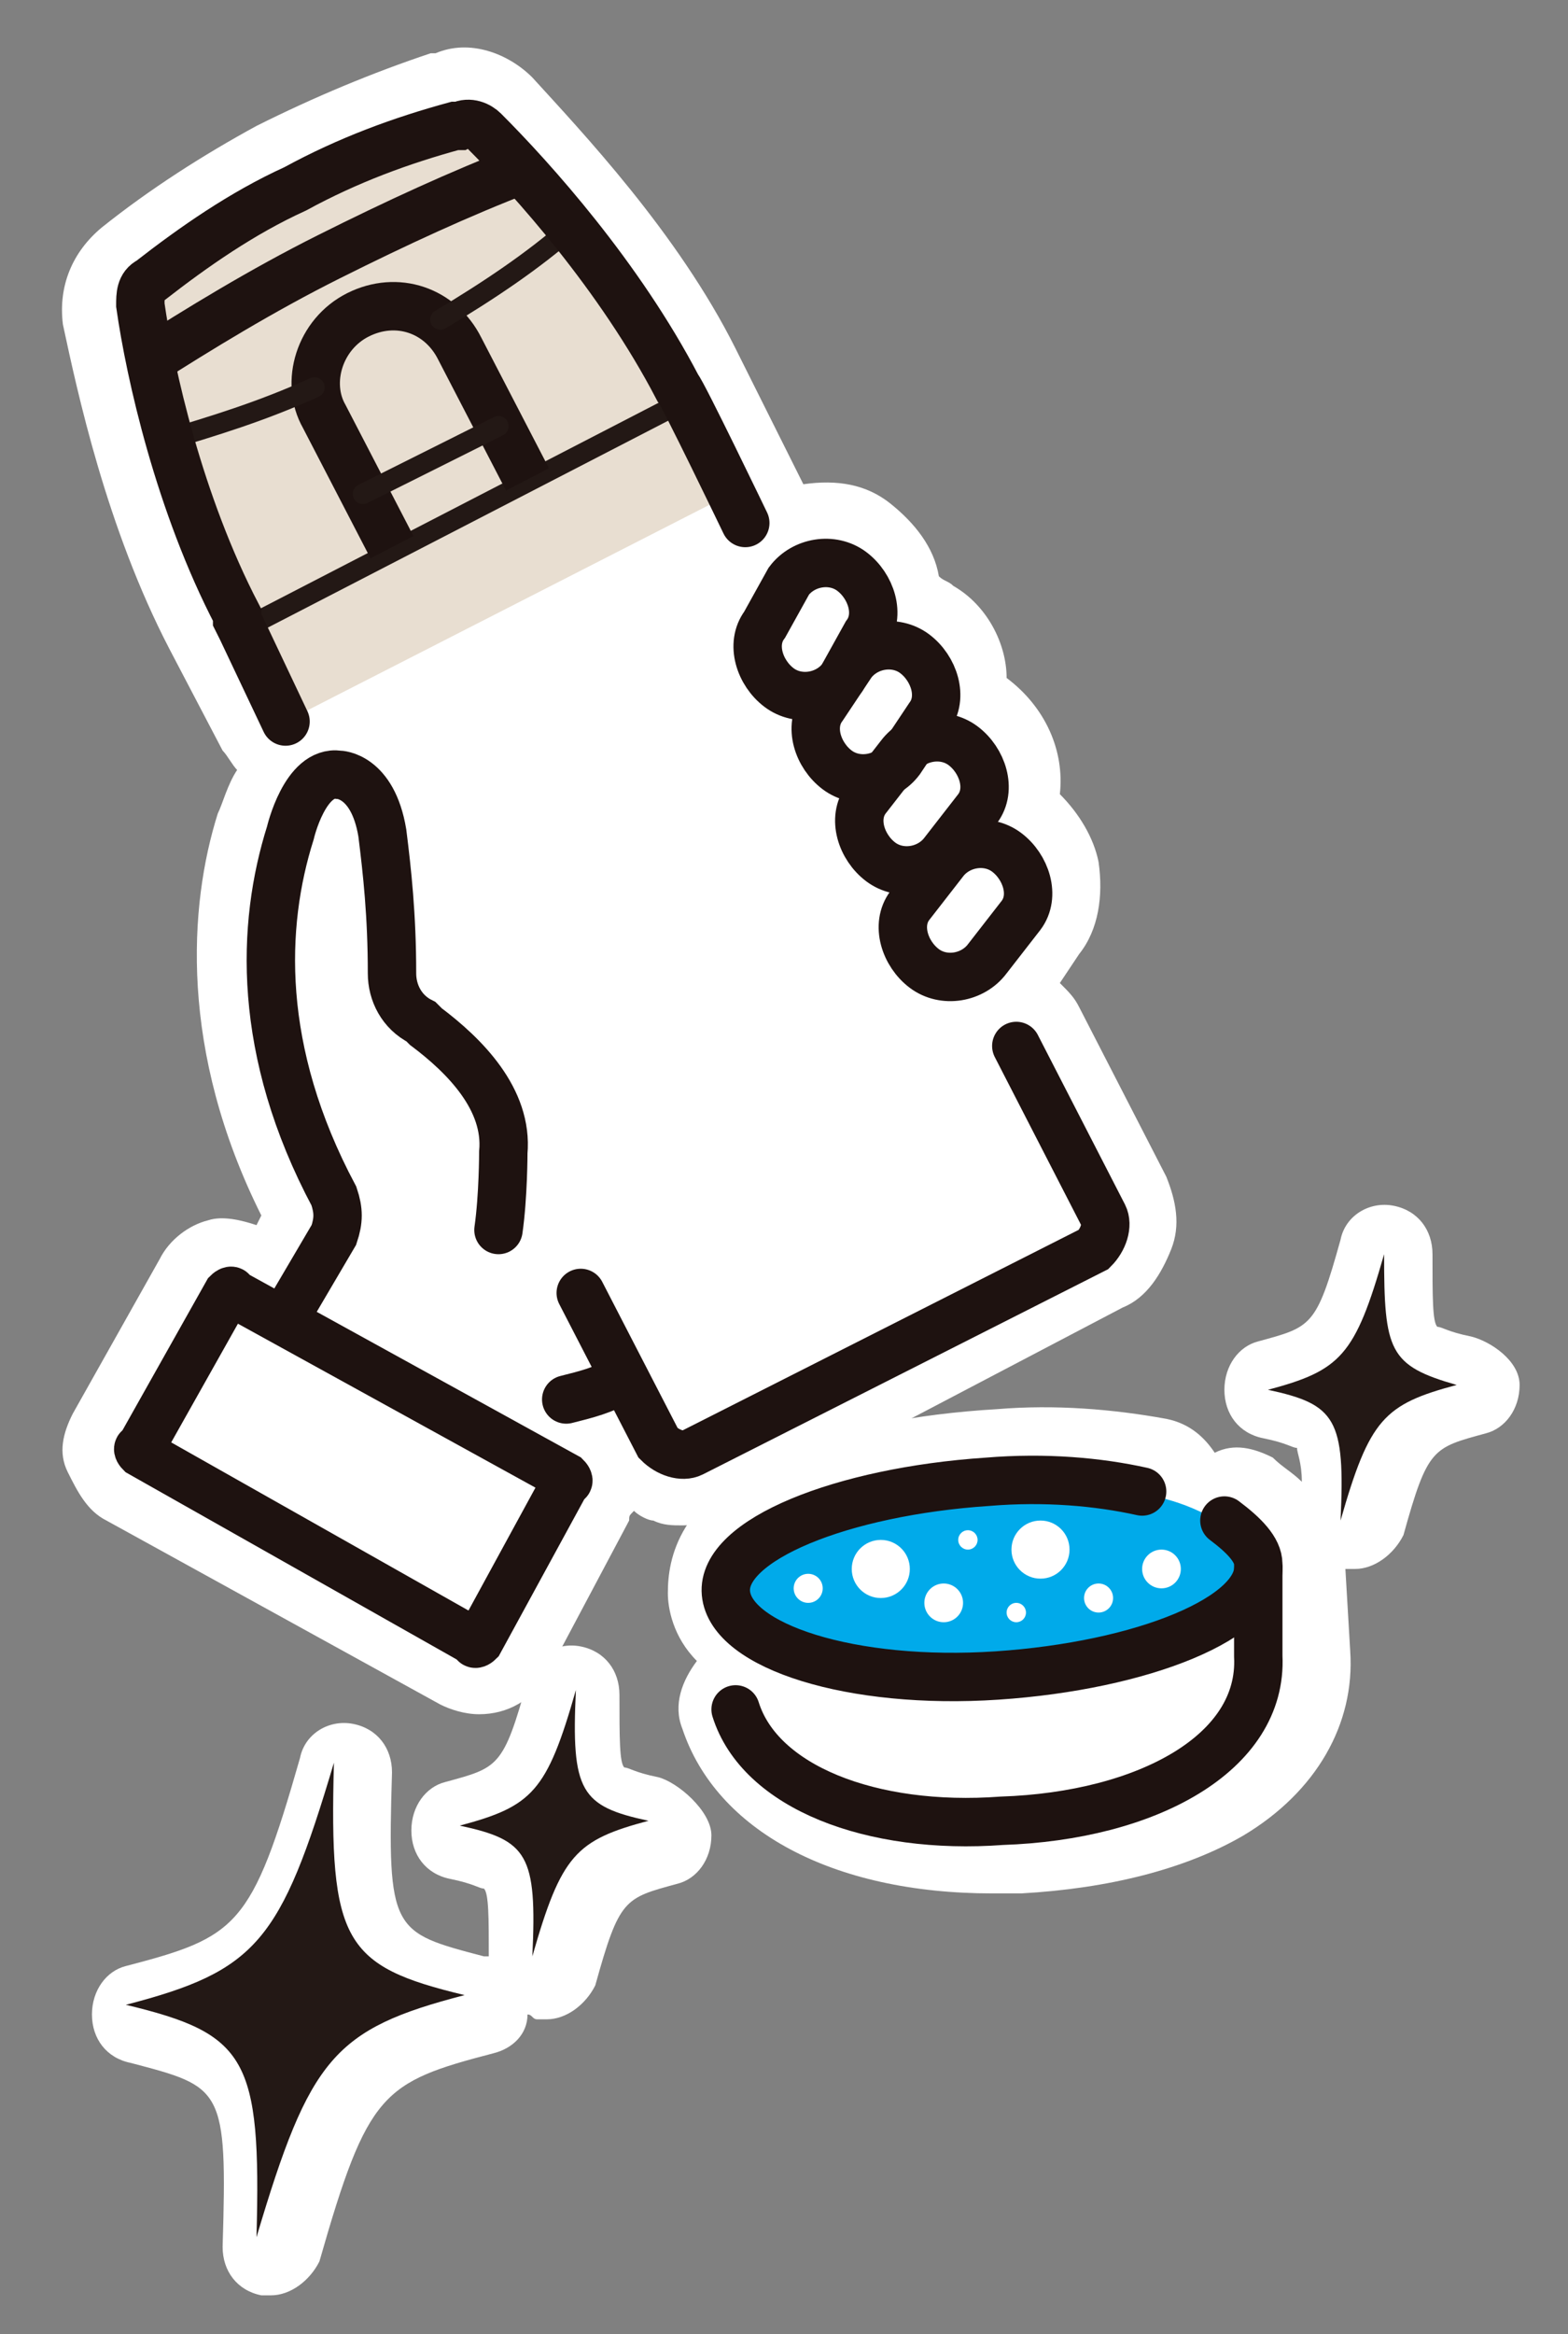 <?xml version="1.0" encoding="utf-8"?>
<!-- Generator: Adobe Illustrator 27.5.0, SVG Export Plug-In . SVG Version: 6.00 Build 0)  -->
<svg version="1.1" id="_レイヤー_2" xmlns="http://www.w3.org/2000/svg" xmlns:xlink="http://www.w3.org/1999/xlink" x="0px"
	 y="0px" viewBox="0 0 32.4 48.2" style="enable-background:new 0 0 32.4 48.2;" xml:space="preserve">
<rect x="0" y="0" width="32.4" height="48.2" fill="#808080" stroke="none"/>
<style type="text/css">
	.st0{fill:#FFFFFF;}
	.st1{fill:#E8DED1;}
	.st2{fill:#00AAEA;}
	.st3{fill:none;stroke:#1E1210;stroke-linecap:round;stroke-miterlimit:10;}
	.st4{fill:none;stroke:#231815;stroke-width:2.772;stroke-linecap:round;stroke-miterlimit:10;}
	.st5{fill:#231815;}
	.st6{fill:none;stroke:#231815;stroke-width:0.42;stroke-linecap:round;stroke-miterlimit:10;}
	.st7{fill:none;stroke:#1E1210;stroke-miterlimit:10;}
</style>
<g>
	<g>
		<path class="st0" d="M30.4,27.6c-0.5-0.1-0.6-0.2-0.7-0.2c-0.1-0.1-0.1-0.6-0.1-1.5c0-0.5-0.3-0.9-0.8-1s-1,0.2-1.1,0.7
			c-0.5,1.8-0.6,1.8-1.7,2.1c-0.4,0.1-0.7,0.5-0.7,1s0.3,0.9,0.8,1s0.6,0.2,0.7,0.2c0,0.1,0.1,0.3,0.1,0.7c-0.2-0.2-0.4-0.3-0.6-0.5
			c-0.4-0.2-0.8-0.3-1.2-0.1c-0.2-0.3-0.5-0.6-1-0.7c-1.1-0.2-2.3-0.3-3.5-0.2c-1.7,0.1-3.2,0.4-4.4,0.9c-2.2,0.9-2.4,2.2-2.4,2.9
			c0,0.3,0.1,0.9,0.6,1.4c-0.3,0.4-0.5,0.9-0.3,1.4c0.7,2.1,3.1,3.4,6.4,3.4c0.2,0,0.4,0,0.6,0c1.8-0.1,3.4-0.5,4.6-1.2
			c1.5-0.9,2.3-2.3,2.2-3.8l-0.1-1.7l0,0l0,0c0.1,0,0.1,0,0.2,0c0.4,0,0.8-0.3,1-0.7c0.5-1.8,0.6-1.8,1.7-2.1c0.4-0.1,0.7-0.5,0.7-1
			S30.8,27.7,30.4,27.6z"/>
		<path class="st0" d="M13.6,36.7c-0.5-0.1-0.6-0.2-0.7-0.2c-0.1-0.1-0.1-0.6-0.1-1.5c0-0.5-0.3-0.9-0.8-1s-1,0.2-1.1,0.7
			c-0.5,1.8-0.6,1.8-1.7,2.1c-0.4,0.1-0.7,0.5-0.7,1s0.3,0.9,0.8,1S9.9,39,10,39c0.1,0.1,0.1,0.6,0.1,1.4c0,0,0,0-0.1,0
			c-1.9-0.5-2-0.5-1.9-3.8c0-0.5-0.3-0.9-0.8-1s-1,0.2-1.1,0.7c-1,3.5-1.3,3.7-3.6,4.3c-0.4,0.1-0.7,0.5-0.7,1s0.3,0.9,0.8,1
			c1.9,0.5,2,0.5,1.9,3.8c0,0.5,0.3,0.9,0.8,1c0.1,0,0.1,0,0.2,0c0.4,0,0.8-0.3,1-0.7c1-3.5,1.3-3.7,3.6-4.3
			c0.4-0.1,0.7-0.4,0.7-0.8c0.1,0,0.1,0.1,0.2,0.1c0.1,0,0.1,0,0.2,0c0.4,0,0.8-0.3,1-0.7c0.5-1.8,0.6-1.8,1.7-2.1
			c0.4-0.1,0.7-0.5,0.7-1S14,36.8,13.6,36.7z"/>
		<path class="st0" d="M3.5,13.4L3.5,13.4C3.5,13.5,3.5,13.5,3.5,13.4l1.1,2.1c0.1,0.1,0.2,0.3,0.3,0.4c-0.2,0.3-0.3,0.7-0.4,0.9
			c-0.6,1.9-0.8,4.9,0.9,8.3l-0.1,0.2c-0.3-0.1-0.7-0.2-1-0.1c-0.4,0.1-0.8,0.4-1,0.8l-1.8,3.2c-0.2,0.4-0.3,0.8-0.1,1.2
			s0.4,0.8,0.8,1l6.9,3.8c0.2,0.1,0.5,0.2,0.8,0.2c0.6,0,1.1-0.3,1.4-0.8l1.7-3.2c0-0.1,0-0.1,0.1-0.2c0.1,0.1,0.3,0.2,0.4,0.2
			c0.2,0.1,0.4,0.1,0.6,0.1c0.3,0,0.6-0.1,0.9-0.2l8.2-4.3c0.5-0.2,0.8-0.7,1-1.2s0.1-1-0.1-1.5l-1.8-3.5c-0.1-0.2-0.2-0.3-0.4-0.5
			l0.4-0.6c0.4-0.5,0.5-1.2,0.4-1.9c-0.1-0.5-0.4-1-0.8-1.4c0.1-0.9-0.3-1.8-1.1-2.4l0,0c0-0.7-0.4-1.5-1.1-1.9
			c-0.1-0.1-0.2-0.1-0.3-0.2c-0.1-0.6-0.5-1.1-1-1.5s-1.1-0.5-1.8-0.4l0,0l-1.4-2.8l0,0l0,0C14,4.8,12,2.7,11,1.6
			c-0.5-0.5-1.3-0.8-2-0.5H8.9C7.7,1.5,6.5,2,5.3,2.6C4.2,3.2,3.1,3.9,2.1,4.7c-0.6,0.5-0.9,1.2-0.8,2C1.6,8.1,2.2,10.9,3.5,13.4z"
			/>
	</g>
	<g>
		<g>
			<path class="st1" d="M5.9,14.9l9.2-4.7c0,0-2.5-5.3-5.4-7.6c0,0-4.4,1.1-7,3.6C2.8,6.1,3,9.6,5.9,14.9z"/>
			<g>
				<g>
					<path class="st0" d="M26.2,33v2c0,0-0.8,2.3-5.3,2.7c0,0-5.1-0.2-5.6-2.3l0.1-1.8c0,0,2.6,1.1,5.4,0.9
						C20.8,34.7,24.8,34.3,26.2,33z"/>
					<g>
						<g>
							<path class="st2" d="M25.3,31.5c0.4,0.3,0.7,0.6,0.7,0.9c0.1,1.1-2.4,2.1-5.4,2.3S15.1,34,15,32.9s2.4-2.1,5.4-2.3
								c1.2-0.1,2.3,0,3.2,0.2C23.6,30.9,24.4,30.9,25.3,31.5z"/>
							<g>
								<path class="st3" d="M25.3,31.4c0.4,0.3,0.7,0.6,0.7,0.9c0.1,1.1-2.4,2.1-5.4,2.3S15.1,34,15,32.9c-0.1-1.1,2.4-2.1,5.4-2.3
									c1.2-0.1,2.3,0,3.2,0.2"/>
								<path class="st3" d="M15.2,35.3c0.5,1.6,2.8,2.5,5.5,2.3c3-0.1,5.4-1.4,5.3-3.4v-1.8"/>
								<path class="st4" d="M14.9,36.4"/>
							</g>
						</g>
						<circle class="st0" cx="18.2" cy="32.4" r="0.6"/>
						<circle class="st0" cx="21.5" cy="32" r="0.6"/>
						<circle class="st0" cx="19.5" cy="33.1" r="0.4"/>
						<circle class="st0" cx="24" cy="32.4" r="0.4"/>
						<circle class="st0" cx="22.7" cy="33" r="0.3"/>
						<circle class="st0" cx="16.7" cy="32.8" r="0.3"/>
						<circle class="st0" cx="21" cy="33.3" r="0.2"/>
						<circle class="st0" cx="20" cy="31.8" r="0.2"/>
					</g>
				</g>
				<path class="st5" d="M30.1,28.6c-1.5,0.4-1.8,0.7-2.4,2.8c0.1-2.1-0.1-2.4-1.5-2.7c1.5-0.4,1.8-0.7,2.4-2.8
					C28.6,27.9,28.7,28.2,30.1,28.6z"/>
				<path class="st5" d="M9.6,41.2c-2.7,0.7-3.2,1.3-4.3,5c0.1-3.7-0.2-4.2-2.7-4.8c2.7-0.7,3.2-1.3,4.3-5
					C6.8,40.1,7.1,40.6,9.6,41.2z"/>
				<path class="st5" d="M13.4,37.6c-1.5,0.4-1.8,0.7-2.4,2.8c0.1-2.1-0.1-2.4-1.5-2.7c1.5-0.4,1.8-0.7,2.4-2.8
					C11.8,37,12,37.3,13.4,37.6z"/>
			</g>
			<path class="st3" d="M21,21.6l1.8,3.5c0.1,0.2,0,0.5-0.2,0.7L14.3,30c-0.2,0.1-0.5,0-0.7-0.2L12,26.7"/>
			<g>
				<path class="st3" d="M9.9,33.9c0,0-0.1,0.1-0.1,0L2.9,30c0,0-0.1-0.1,0-0.1l1.8-3.2c0,0,0.1-0.1,0.1,0l6.9,3.8
					c0,0,0.1,0.1,0,0.1L9.9,33.9z"/>
				<path class="st3" d="M12.8,28.5c-0.3,0.2-0.7,0.3-1.1,0.4"/>
				<path class="st3" d="M5.9,27.2l1-1.7l0,0C7,25.2,7,25,6.9,24.7l0,0c-1.6-3-1.5-5.6-0.9-7.5c0,0,0.3-1.3,1-1.2c0,0,0.7,0,0.9,1.2
					C8,18,8.1,18.9,8.1,20.1l0,0c0,0.4,0.2,0.8,0.6,1l0.1,0.1c0.8,0.6,1.7,1.5,1.6,2.6c0,0,0,0.9-0.1,1.6"/>
			</g>
			<g>
				<path class="st3" d="M19.5,17.8c0.3-0.4,0.9-0.5,1.3-0.2s0.6,0.9,0.3,1.3l-0.7,0.9c-0.3,0.4-0.9,0.5-1.3,0.2s-0.6-0.9-0.3-1.3
					L19.5,17.8z"/>
				<path class="st3" d="M18.6,15.6c0.3-0.4,0.9-0.5,1.3-0.2s0.6,0.9,0.3,1.3l-0.7,0.9c-0.3,0.4-0.9,0.5-1.3,0.2s-0.6-0.9-0.3-1.3
					L18.6,15.6z"/>
				<path class="st3" d="M17.6,13.7c0.3-0.4,0.9-0.5,1.3-0.2s0.6,0.9,0.3,1.3l-0.6,0.9c-0.3,0.4-0.9,0.5-1.3,0.2
					c-0.4-0.3-0.6-0.9-0.3-1.3L17.6,13.7z"/>
				<path class="st3" d="M16.3,12c0.3-0.4,0.9-0.5,1.3-0.2s0.6,0.9,0.3,1.3L17.4,14c-0.3,0.4-0.9,0.5-1.3,0.2s-0.6-0.9-0.3-1.3
					L16.3,12z"/>
			</g>
		</g>
		<line class="st6" x1="5" y1="13" x2="14.1" y2="8.3"/>
		<g>
			<path class="st7" d="M8.1,11.3L6.7,8.6C6.3,7.9,6.6,6.9,7.4,6.5s1.7-0.1,2.1,0.7l1.4,2.7"/>
			<line class="st6" x1="7.5" y1="10.2" x2="10.3" y2="8.8"/>
		</g>
		<path class="st6" d="M6.5,8C5.4,8.5,4.4,8.8,3.4,9.1"/>
		<path class="st6" d="M11.8,4.7C11,5.4,10.1,6,9.1,6.6"/>
		<path class="st3" d="M5.9,14.9L5,13l-0.1-0.2v-0.1l0,0c-1.2-2.3-1.8-5-2-6.4l0,0c0-0.2,0-0.4,0.2-0.5l0,0C4,5.1,5,4.4,6.1,3.9
			c1.1-0.6,2.2-1,3.3-1.3h0.1c0.2-0.1,0.4,0,0.5,0.1l0,0c1,1,2.8,3,4,5.3l0,0c0.1,0.1,1.4,2.8,1.4,2.8"/>
		<path class="st7" d="M3,7.5C4.1,6.8,5.4,6,6.8,5.3s2.7-1.3,4-1.8"/>
	</g>
</g>
</svg>
